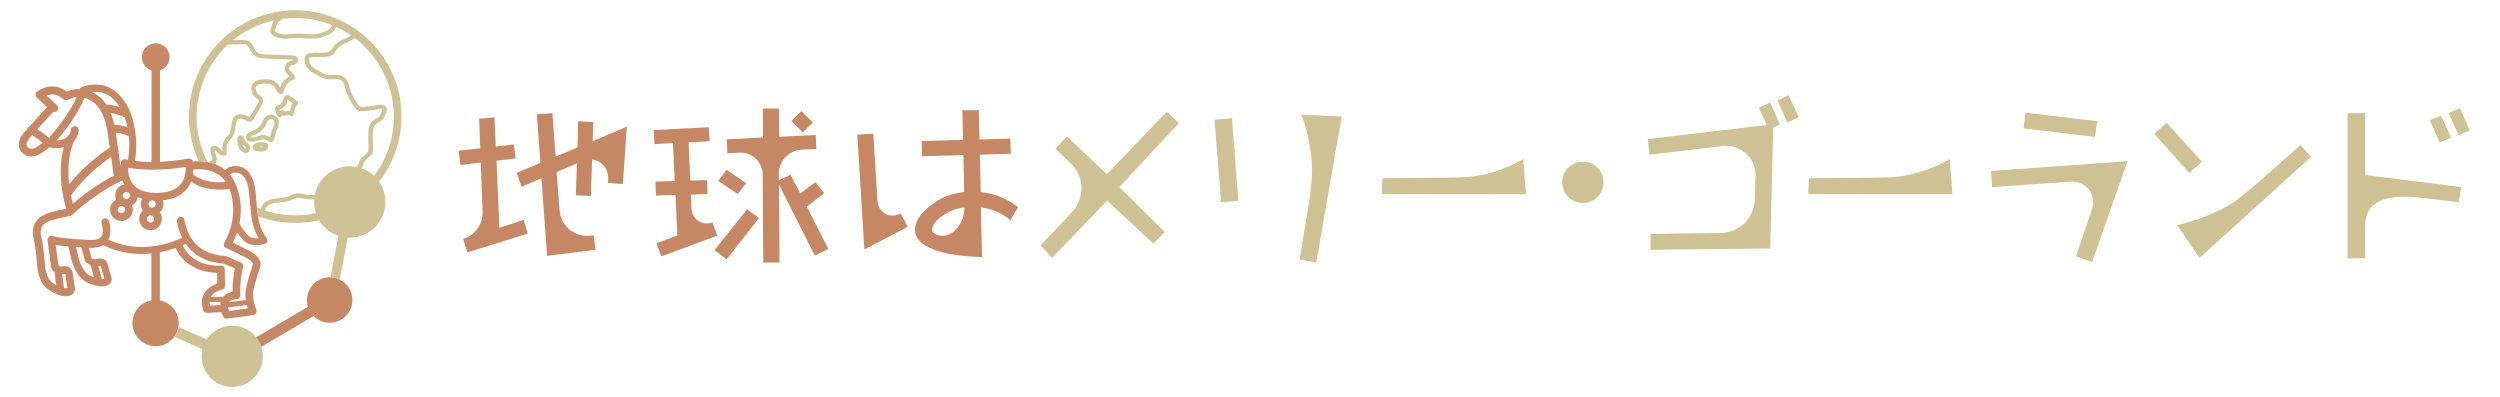 <?xml version="1.0" encoding="UTF-8"?>
<svg id="_レイヤー_1" data-name="レイヤー 1" xmlns="http://www.w3.org/2000/svg" viewBox="0 0 453 72">
  <defs>
    <style>
      .cls-1 {
        fill: #cdbe8d;
      }

      .cls-2 {
        fill: #c68864;
      }

      .cls-3 {
        fill: #cec194;
      }

      .cls-4 {
        fill: none;
      }
    </style>
  </defs>
  <rect class="cls-4" width="453" height="72"/>
  <g>
    <g>
      <g>
        <path class="cls-2" d="m95.63,42.33l-10.97,3.41-.72-2.46c2.1-.62,3.5-2.55,3.5-4.75v-.29l-.33-8.78-3.7.43-.29-2.59,3.9-.43-.2-5.37,2.78-.23.23,5.27,3.28-.36.33,2.52-3.47.43.52,12.15,4.39-1.44.75,2.49Zm17.95-19.39l-.72,10.42-2.69-.2.03-.75v-.23c0-1.77-1.31-3.11-2.91-3.28l-.23,6.62-2.72-.13.2-5.8-3.67,1.57.52,6.91c.2,2.69,2.42,4.68,5.01,4.68.16,0,.62-.03.92-.07l.26-.03.33,2.62-8.78,1.08-1.02-14.05-3.6,1.54-.88-2.52,4.29-1.8-.65-8.81,2.82-.2.59,7.86,3.96-1.64.13-4.78,2.75.2-.13,3.44,6.19-2.65Z"/>
        <path class="cls-2" d="m129.96,42.69l-10.12,3.77-.88-2.39,3.77-1.41-.33-7.34-3.54.13-.1-2.55,3.5-.1-.33-6.88-3.34.2-.13-2.55,9.99-.52.13,2.55-3.8.2.3,6.91,3.05-.07.07,2.52-3.01.1.1,2.55c.06,1.54,1.34,2.69,2.78,2.69.33,0,.69-.07,1.02-.2l.88,2.39Zm5.4-4.78l2.16,1.61-5.86,7.47-2.19-1.67,5.9-7.4Zm-3.7-7.14l3.54,2.42-1.51,1.97-3.54-2.39,1.51-2Zm14.54,6.68l3.9,7.66-2.46,1.18-6.49-12.84.1,14.12h-2.95l-.1-15.85c0-2.33-1.83-4.16-4.16-4.06l-2.23.1-.13-2.52,6.58-.33-.03-5.24h2.92l.03,5.11,6.62-.33.13,2.55-2.59.1c-2.36.1-4.29,2.1-4.23,4.49l.03,1.08,2.1-1.02,1.77,3.41,2.75-2.06,1.57,2-3.14,2.46Zm-.98-17.33l2.06,2.06-1.8,1.8-2.06-2.06,1.8-1.8Z"/>
        <path class="cls-2" d="m164.48,41.09l-7.86,4.13-1.28-20.83,2.91-.16.75,12.22c.1,1.51,1.28,2.62,2.69,2.62.49,0,.98-.13,1.51-.39l1.28,2.42Zm18.67-13.23l-5.6.16.16,6.78c3.37.36,5.27,1.67,6.78,2.72l-1.41,2.39c-.23-.23-2.03-1.9-5.34-2.33l.2,9.01-1.44-.07c-2.65-.13-10.71-.85-10.71-4.91,0-1.28.79-2.59,2.23-3.87,2.13-1.9,4.39-2.72,6.68-2.95l-.13-6.68-7.5.2-.07-2.75,7.5-.23-.13-5.34,2.98-.03.13,5.31,5.6-.16.07,2.75Zm-13.23,11.92c-.92.82-1.02,1.51-1.02,1.93,0,.72,1.41,1.02,1.9,1.02,2.1,0,4-2.49,3.96-5.14-1.67.16-3.31.79-4.85,2.19Z"/>
      </g>
      <g>
        <path class="cls-3" d="m213.61,22.29l-10.78,11.6,8.22,8.16-2.06,2.1-8.38-7.8-9.96,10.35-2.13-2.23,5.67-5.96c1.18-1.24,1.77-2.85,1.77-4.42s-.62-3.24-1.9-4.45l-2.82-2.69,2.1-2.23,7.21,6.85,10.87-11.33,2.19,2.06Z"/>
        <path class="cls-3" d="m224.38,36.4l-3.11.23-1.21-14.94,3.18-.26,1.15,14.97Zm18.74-15.3l-4.62,26.47-3.01-.56,1.74-10.58c.2-1.21.52-4,.52-5.5,0-4.22-1.34-8.81-1.97-10.15l7.34.33Z"/>
        <path class="cls-3" d="m276.51,35.19l-26.14-.03.13-2.85c5.57-.07,10.64-.13,12.15-.13s1.93-.03,3.14-.1c3.34-.2,6.42-1.38,8.32-2.26,1.08-.52,1.8-.92,1.9-.98l.49,6.35Z"/>
        <path class="cls-3" d="m298.56,25.2l21.58-2.55-1.44-3.11,2.03-.98,1.8,4-1.24.56-.52,21.91-21.68.23-.03-2.88,12.61-.16c3.44-.03,6.19-2.59,6.29-6.06l.13-4.32c.1-3.24-2.72-5.76-5.99-5.37l-13.2,1.57-.33-2.82Zm25.32-2.98l-1.8-4.03,2.03-.92,1.8,3.96-2.03.98Z"/>
        <path class="cls-3" d="m353.8,35.19l-26.14-.03.13-2.85c5.57-.07,10.64-.13,12.15-.13s1.93-.03,3.14-.1c3.34-.2,6.42-1.38,8.32-2.26,1.08-.52,1.8-.92,1.9-.98l.49,6.35Z"/>
        <path class="cls-3" d="m385.5,29.23l-6.42,18.24-2.91-1.02,2.88-8.42c.16-.49.23-.95.23-1.41,0-2.13-1.7-3.87-4.09-3.7l-14.22.98-.2-2.92,24.73-1.77Zm-5.47-7.27l-.43,2.85-12.94-1.54.36-2.85,13,1.54Z"/>
        <path class="cls-3" d="m398.99,29.33l-2.29,2-6.35-7.11,2.26-1.96,6.39,7.07Zm19.78-.92l-20.21,18.31-4.06-5.9c.16-.03,1.08-.26,2.59-.72,1.15-.36,2.62-.88,4.09-1.54,1.67-.75,3.37-1.67,4.75-2.78,1.41-1.15,2.26-1.83,6.19-5.31l4.72-4.19,1.93,2.13Z"/>
        <path class="cls-3" d="m445.99,33.91l-.49,2.75-5.47-.69c-1.05-.13-3.28-.33-4.23-.33-3.83,0-7.21,1.02-7.21,5.14v5.99l-3.21.07v-26.33h3.21v11.2l17.39,2.19Zm-1.87-8.97l-2.03.88-1.8-4.03,2.03-.82,1.8,3.96Zm1.38-.46l-1.8-4,2.03-.85,1.8,4-2.03.85Z"/>
        <circle class="cls-3" cx="286.82" cy="33.04" r="3.74"/>
      </g>
    </g>
    <g>
      <path class="cls-1" d="m43.44,25.2c-.23,0-.08.01,0,0h0Z"/>
      <polygon class="cls-1" points="42.01 25.15 42.01 25.16 42.01 25.16 42.01 25.15"/>
      <path class="cls-1" d="m42.16,25.24s0,0,.01,0c.02,0,.04,0,.05,0,.04,0,.02-.02-.07-.01Z"/>
      <path class="cls-2" d="m48.38,43.24c-1.47-2-1.62-3.53-1.86-6.08-.02-.2-.04-.44-.06-.71-.09-.98-.19-2.21-.34-2.92-.18-.88-.82-2.54-2.03-3.13-.93-.45-2.46-.51-3.27.41-.22-.18-.45-.35-.7-.51-1.85-1.13-3.9-1.17-5.18-1.03-.08-.37-.45-.61-.82-.53-.04,0-2.27.45-5.13.57V12.75c1.01-.32,1.74-1.27,1.74-2.39,0-1.39-1.12-2.51-2.51-2.51s-2.51,1.12-2.51,2.51c0,1.12.73,2.06,1.74,2.39v16.6c-.99,0-2.02-.06-3.03-.19.22-1.07.5-3.29-.07-6.3-.41-2.17-1.32-4.11-2.55-5.46-1.37-1.5-3.05-2.21-4.85-2.07-1.48.12-2.29.38-2.55.81-.51-.02-1.01.03-1.52.14-.07.02-.13.04-.82.31-2.1-1.67-4.4-.73-5.34.01-.31.25-.37.71-.13,1.02.03.04.06.07.09.1l1.85,1.68-3.16,3.49c-.17.06-.31.18-.39.35-.02.05-.04.1-.05.15l-.51.57c-.31.34-.56.72-.76,1.14-.44.98-.3,1.89.38,2.56.37.39.87.63,1.4.68.12.01.25.02.38.01.65-.03,1.33-.31,1.99-.81l1.2-.86c.5.16,1.39.31,2.54,0-.58,2.08-1.03,5.79.43,11.15-.96.17-1.92.39-2.86.66-1.11.33-1.91.8-2.45,1.45-.68.83-.88,1.88-.6,3.14.48,2.14.62,4.62.62,4.65.03.59.26,3.61,2.12,4.78,1.53.96,2.36,1.11,2.65,1.13.2.03.4.04.6.03.53-.03.93-.18,1.2-.46.26-.28.38-.69.31-1.07-.11-.73-.31-2.04-.38-2.52l-.03-.17s0-.02,0-.02c-.05-.38-.26-.72-.57-.94-.52-.36-1.14-.24-1.25-.21-.26.05-.54-.02-.75-.19l-.51-3.72c.67.12,1.47.21,2.29.29.33,1.17.52,2.16.56,2.34,0,.03.76,3.21,2.86,4.17,1.55.71,2.34.74,2.61.72.05,0,.1,0,.14,0,.14,0,.28-.02.42-.05.49-.09.85-.28,1.06-.57.21-.3.27-.68.16-1.03-.19-.66-.53-1.86-.66-2.3l-.04-.15s0-.01,0-.02c-.1-.35-.33-.64-.65-.8-.52-.26-1.39-.06-1.49-.03-.24.08-.51.05-.72-.09l-.53-1.95c.19,0,.35.02.45.02,0,0,.04,0,.04,0,.85,0,1.55-.18,2.1-.52.52.28,2.06,1.03,4.36,1.41h0c1.14.18,2.3.25,3.45.19,0,0,.02,0,.02,0,.31-.01.61-.04.92-.07v8.49c-1.95.36-3.43,2.06-3.43,4.12,0,2.31,1.88,4.19,4.19,4.19s4.19-1.88,4.19-4.19c0-2.05-1.47-3.75-3.41-4.11v-8.72c.95-.18,1.9-.44,2.84-.77.21.47.68,1.34,1.55,2.19,1.05,1.03,2.94,2.25,5.98,2.3l.03,1.95c-.65.22-1.69.71-2.3,1.68-.56.89-.63,1.97-.2,3.19.1.27.37.45.67.44,0,0,0,0,0,0l2.24-.11c.11,0,.21-.04.3-.09.09.27.2.55.35.85.12.25.39.41.67.4.02,0,.03,0,.05,0l4.73-.65c.38-.05.65-.41.6-.8,0-.05-.02-.11-.04-.16,0-.01,0-.02-.01-.04-.19-.49-.62-1.76-.59-2.83.03-.98.84-3.57,1.34-4.96.01-.03.02-.07.03-.1.32-1.66-2.05-2.79-2.32-2.91l-2.69-1.31c.31-.63.56-1.25.76-1.85.37.54.8,1.06,1.19,1.45.72.71,1.68.87,2.53.83.52-.02.99-.12,1.35-.22.19-.05.34-.19.4-.38.06-.18.03-.39-.08-.55Zm-36.75,6.42s.03,0,.04,0c.05-.01.1-.01.15,0,.03.2.24,1.68.38,2.56-.13.02-.35.03-.54,0-.02,0-.04,0-.06,0l-.34-2.51c.12,0,.24-.02.37-.04Zm6.44-1.47s.03,0,.04-.01c.05-.02.11-.02.14-.02.05.18.43,1.53.66,2.33-.11.03-.29.07-.46.07l-.63-2.29c.08-.02.16-.04.24-.07Zm16.98-17.49c1.14-.11,2.89-.07,4.35.83.6.37,1.1.85,1.51,1.45-1.38.12-3.07.06-4.56-.58-.71-.3-1.16-.65-1.38-.85.04-.3.07-.59.08-.86Zm-1.4-.44c0,.1,0,.22,0,.33,0,.03-.02.06-.01.09,0,.01,0,.02,0,.03-.02.79-.21,1.81-.89,2.65-.84,1.04-2.28,1.57-4.28,1.6-.22,0-.43,0-.63-.01-.02,0-.05-.01-.07-.02-.09,0-.17-.01-.26-.01-1.5-.13-2.63-.62-3.35-1.48-.83-.98-.96-2.25-.94-3.05,4.14.75,8.76.14,10.42-.14Zm-6.16,7.37s0,0,0,0c0,0,0,0,0,0-.36-.04-.62-.37-.58-.73.04-.32.3-.57.62-.59.05,0,.1,0,.15.01.34.06.58.37.54.72-.02.18-.11.33-.24.44-.14.11-.3.16-.48.14Zm.43,2.12c-.02.18-.11.33-.24.44-.14.11-.31.16-.49.14-.18-.02-.33-.11-.44-.24-.1-.13-.15-.28-.14-.47,0,0,0-.01,0-.02.04-.36.36-.62.73-.58.36.04.62.37.58.73Zm-5.62-4.54c.12-.34.5-.52.85-.4.17.06.3.18.37.34.07.16.08.34.02.51-.12.34-.5.52-.85.4-.34-.12-.52-.5-.4-.84Zm.32,3c-.06.17-.18.3-.34.37-.16.07-.34.08-.5.02-.17-.06-.3-.18-.37-.34-.07-.16-.08-.34-.02-.5.12-.34.5-.52.85-.4.34.12.52.5.4.85Zm.72-13.57c.21,2.08,0,3.59-.16,4.31-.14-.03-.28-.06-.42-.09-.38-.09-.75.15-.84.52,0,0,0,.03,0,.04,0,.04-.06.32-.08.77l-.84-6.07s0-.06-.01-.09c1.08.08,2.32.61,2.35.62,0,0,0,0,.01,0Zm-1-3.49c.08.03.16.05.24.05.22.59.4,1.21.52,1.87-.6-.2-1.45-.43-2.26-.45-.04,0-.08,0-.12,0-.18-.8-.4-1.53-.67-2.18.78.17,1.54.4,2.28.71Zm-1.7,10.69c-3.06,1.5-5.92,3.77-7.45,5.08-.14-.54-.25-1.06-.35-1.56.05-.04.1-.08.14-.14,2.58-3.43,5.74-5.84,7.15-6.82l.45,3.24c0,.07.03.14.06.2Zm-3.57-15.19c1.41-.11,2.72.46,3.82,1.66.31.33.59.72.84,1.13-.68-.22-1.38-.39-2.09-.5-.12-.02-.23,0-.34.04-.68-1.05-1.55-1.81-2.6-2.29.12-.01.24-.02.38-.03Zm-10.09,9.76c-1.29.98-1.88.33-1.91.3-.01-.01-.02-.02-.04-.04-.66-.63.4-1.75.42-1.78l.37-.41c.43.27,1.11.72,1.91,1.39l-.76.55Zm1.92-1.39c-.86-.73-1.59-1.26-2.12-1.6l2.85-3.14c.08.02.16.03.25.03.19-.01.37-.1.5-.25.26-.3.23-.75-.06-1.02l-1.88-1.71c.74-.28,1.9-.43,3.01.63.33.33.64.2,1.08.03.21-.09.66-.26.73-.29.21-.05.42-.08.63-.1-1.42,3.34-4.69,6.99-4.84,7.16-.07.08-.11.17-.13.26Zm2.48.24c-.43.15-.8.19-1.12.19.84-.96,3.79-4.48,5.03-7.72.16.04.31.09.46.15,2.06.78,3.3,2.88,3.8,6.43l.34,2.45c-.84.54-4.28,2.85-7.36,6.61-.51-4.61.6-7.21.92-7.84.76-.89.8-1.89.8-1.95.01-.39-.29-.71-.68-.72-.19,0-.36.06-.5.19-.14.13-.21.3-.22.48-.02.21-.17,1.29-1.47,1.73Zm5.04,22.8l.59,2.17c-.2-.08-.42-.16-.68-.28-1.39-.63-2.09-3.16-2.1-3.19,0-.04-.17-.88-.45-2,.33.02.65.05.95.06l.71,2.59c.04.15.2.2.37.26.05.02.1.03.1.03.04.04.22.21.51.36Zm23.49,7.23s-.1-.01-.15-.01l-1.7.08c-.05-.23-.07-.44-.07-.65h.53s1.46,0,1.46,0c-.05.18-.06.38-.06.58Zm.54-1.51l-1.93.02h-.31s.03-.07.05-.1c.6-.95,1.94-1.22,1.96-1.22.32-.06.55-.33.55-.64l-.05-3.08c0-.17-.07-.32-.19-.44-.13-.12-.31-.19-.51-.19-4.8.19-6.52-2.79-6.93-3.69.19-.08.38-.17.56-.26,1.24,1.8,3.35,3.36,6.91,3.58l2,.87c-.16.84-.45,2.58-.43,4.23-.55.11-1.22.36-1.68.91Zm1.07,2.57c-.08-.21-.15-.44-.19-.66l.95-.1,2.42-.33s0,0,.01,0c.05.22.11.43.17.63l-3.36.47Zm-.87-12.42c-.19.34-.07.77.26.96.02,0,.03.02.05.03l3.37,1.63c.81.37,1.54,1,1.54,1.32-.25.7-1.36,3.9-1.4,5.33-.01.38.02.77.08,1.16l-2.37.32-.7.07c.37-.48,1.27-.52,1.37-.53.19,0,.36-.07.49-.2.13-.13.21-.31.21-.51v-.05c-.15-2.13.42-4.77.49-5.07.08-.33-.09-.67-.41-.81l-2.63-1.15c-.08-.03-.16-.05-.24-.06-5.15-.27-6.83-3.67-7.33-6.47-.03-.19-.14-.35-.29-.46-.15-.11-.34-.15-.52-.11-.38.07-.63.44-.56.82.15.85.44,1.9.95,2.93-3.99,1.85-7.43,1.84-9.65,1.48-1.79-.29-3.1-.84-3.72-1.14.78-1.45.09-3.36.09-3.36-.05-.19-.18-.34-.34-.43-.16-.09-.35-.11-.52-.05-.36.11-.57.51-.46.88,0,.03.02.05.02.07,0,.01.5,1.46-.05,2.29-.29.44-.89.67-1.75.68-.05,0-5.48-.21-7.13-.73-.18-.06-.36-.04-.53.05-.17.09-.29.24-.34.43-.03.1-.04.2-.02.3l.68,4.97c.02.12.07.24.14.34.01.02.17.21.44.41l.33,2.4c-.19-.1-.39-.22-.63-.37-1.14-.72-1.44-2.92-1.46-3.65,0-.03-.13-2.57-.66-4.89-.34-1.51.29-2.38,2.08-2.91,1.02-.29,2.08-.52,3.12-.7.14-.02.26-.08.36-.18.05-.04,4.68-4.35,9.18-6.27.08.24.19.49.32.73-.68.14-1.27.62-1.52,1.31h0c-.18.49-.15,1.01.03,1.46-.44.24-.78.62-.95,1.1h0c-.38,1.07.17,2.25,1.24,2.63.26.09.53.13.79.12.81-.04,1.55-.55,1.84-1.36.17-.48.15-.99-.03-1.46.44-.24.78-.62.95-1.1.05-.14.08-.28.1-.42.25.11.51.22.79.3-.12.23-.2.48-.23.74-.06.52.09,1.01.37,1.4-.36.33-.6.77-.66,1.29h0c-.12,1.13.69,2.15,1.82,2.27.11.01.22.02.33.01.43-.02.84-.18,1.18-.45.43-.34.7-.83.76-1.38.06-.5-.08-1-.37-1.41.37-.34.61-.79.66-1.29.03-.31,0-.62-.1-.9,1.93-.19,3.4-.88,4.36-2.07.34-.42.59-.87.77-1.33.87.67,2.69,1.62,5.82,1.47.36-.02.74-.06,1.13-.1.12.31.22.63.3.97,0,.02.01.05.02.06.05.17,1.28,4.16-1.23,8.62Zm4.35-1.21c-.67-.66-1.3-1.58-1.6-2.23.61-3.17-.14-5.48-.18-5.6-.31-1.29-.83-2.37-1.55-3.23.39-.53,1.43-.42,1.89-.19.66.33,1.21,1.43,1.4,2.31.13.64.24,1.88.32,2.78.02.27.05.52.06.72.23,2.35.38,3.99,1.57,5.9-.64.07-1.41.02-1.91-.47Z"/>
      <path class="cls-3" d="m42.07,59.02c-1.86,0-3.58.92-4.61,2.47l-5.11-2.25c-.11.66-.38,1.26-.76,1.78l5.1,2.24c-.11.44-.16.88-.16,1.31,0,3.06,2.49,5.55,5.55,5.55s5.55-2.49,5.55-5.55-2.49-5.55-5.55-5.55Z"/>
      <g>
        <path class="cls-3" d="m50.34,21.05c.06.11.18.19.31.2.01,0,.02,0,.03,0,.12,0,.23-.05.31-.15l.19-.24c.32.19.65.11.87.06.25-.06.36-.08.51.04.1.08.24.1.37.06.12-.04.22-.14.25-.27.04-.16.08-.3.11-.44.15-.59.24-.98.63-1.38.1-.1.13-.25.09-.39-.04-.13-.14-.22-.26-.26-.07-.04-.25-.18-.38-.29-.55-.44-.97-.76-1.36-.74-.58.03-.67.61-.71.92-.01.08-.03.22-.06.27-.12.1-.21.21-.31.32-.09.11-.23.28-.3.28-.42.02-.62.21-.71.38-.26.48.11,1.11.35,1.52l.06.1Zm.33-1.22c.42-.02.69-.33.88-.57.07-.09.15-.18.21-.22.24-.19.29-.49.33-.76,0-.07.02-.16.04-.23.2.09.57.39.76.54.07.05.13.1.18.15-.29.43-.4.87-.52,1.36-.26-.05-.49,0-.67.05-.27.07-.29.07-.4-.1-.07-.11-.19-.17-.31-.18,0,0-.01,0-.02,0-.12,0-.23.05-.31.15l-.1.12c-.07-.14-.1-.24-.11-.31.01,0,.02,0,.04,0Z"/>
        <path class="cls-3" d="m45.01,25.99c-.09-.08-.18-.13-.25-.17l-.05-.03c-.23-.13-.4-.38-.44-.67-.01-.09-.03-.24-.14-.37-.16-.2-.41-.27-.75-.18,0,0,0,0,0,0-.08.02-.23.09-.32.28-.19.44.12,1.8.25,2.02.13.22.63.85,1.2.85.01,0,.02,0,.04,0,.17,0,.48-.08.68-.49.08-.17.07-.34.06-.44-.01-.21-.03-.56-.29-.81Zm-.51.95c-.12-.03-.38-.25-.49-.44-.03-.06-.06-.19-.09-.35.12.13.25.24.41.33l.06.03s.07.04.08.05c.02.01.04.07.05.28,0,.02,0,.07,0,.06,0,.02-.01.03-.02.04Z"/>
        <path class="cls-3" d="m48.23,25.92s0,0,0,0c-.48-.18-1.02-.21-1.53-.08-.52.13-.82.35-.91.65-.04.13-.06.39.21.66.19.19.44.21.58.23l.56.05c.09,0,.2.02.31.02.13,0,.27-.01.41-.06.36-.11.66-.43.75-.8.01-.05.05-.19-.02-.35-.09-.22-.29-.29-.35-.32Zm-1.69.66s0,0,0,0c0,0,0,0,0,0,0,0,0,0,0,0Zm1.08.06c-.11.03-.26.02-.41,0l-.35-.03s.02,0,.03,0c.27-.07.56-.07.82-.02-.03.02-.06.04-.09.05Z"/>
        <path class="cls-3" d="m49.95,21.07c-.41-.31-1.03-.37-1.49-.14-.53.25-.73.73-.88,1.11-.08.18-.15.36-.25.49-.42.57-.91.95-1.5,1.16-.05.02-.11.04-.16.06-.24.08-.51.17-.73.36-.22.18-.36.44-.37.71,0,.22.07.43.23.58.26.25.62.27.87.26.43-.01.85-.08,1.26-.22.06-.02.12-.04.18-.06.16-.06.31-.11.46-.13.43-.05.87.2,1.32.48.06.04.14.06.21.06.11,0,.21-.04.29-.13.31-.34.39-.76.46-1.13.02-.12.04-.23.07-.34.06-.21.15-.42.25-.64.1-.23.21-.46.28-.72.2-.71.02-1.39-.47-1.76Zm-.29,1.55c-.06.2-.15.4-.24.61-.11.24-.22.49-.29.76-.04.13-.06.27-.09.41-.03.17-.06.33-.11.46-.46-.26-.94-.45-1.49-.38-.23.03-.44.1-.62.17-.05.02-.11.04-.16.06-.33.11-.68.17-1.03.18-.2,0-.27-.02-.28-.02,0,0,0,0,0,0,0-.03.03-.09.08-.13.12-.09.3-.16.49-.22.06-.02.12-.04.18-.06.73-.27,1.34-.74,1.86-1.44.16-.21.25-.44.34-.66.15-.36.25-.59.5-.7.21-.1.5-.07.68.06.27.2.27.61.19.92Z"/>
        <path class="cls-3" d="m72.67,19.2c-1.06-10.57-10.53-18.3-21.09-17.24-10.57,1.06-18.3,10.52-17.24,21.09.22,2.17.79,4.24,1.68,6.16.5,0,1.04.04,1.61.15-1.03-1.98-1.68-4.16-1.91-6.45-.58-5.75,1.65-11.14,5.56-14.82.54-.06,1.14-.06,1.7-.06.3,0,.59,0,.85-.01.32-.01.69-.01.93.15.23.16.39.46.55.79.14.29.29.58.52.84.62.69,1.53.78,2.41.82l4.88.2s.06,0,.09,0c-.02.03-.05.06-.08.08-.08.04-.19.06-.31.09-.14.03-.3.06-.46.14-.32.15-.58.45-.69.83-.12.4-.08.81.12,1.14.14.22.33.39.49.54.08.07.16.14.21.2-.8.41-1.44,1.16-1.74,2.05-.01-.03-.03-.06-.04-.08-.04-.08-.08-.16-.12-.24-.37-.7-1.16-1.16-2.06-1.2-.71-.03-1.74-.02-2.45.5-.84.62-.5,1.57-.29,2.13.14.38.44.61.71.81.28.21.41.33.41.47,0,.1-.09.25-.15.37l-1.44,2.46c-.03.06-.06.1-.08.13-.01,0-.03,0-.05-.02-.12-.05-.25-.1-.38-.16-.63-.27-1.41-.61-2.1-.13-.52.36-.67,1.02-.76,1.62l-.02.15c-.09.65-.18,1.32-.53,1.77-.07.09-.16.18-.25.27-.11.11-.23.23-.33.37-.49.65-.54,1.52-.53,2.22-.12-.06-.26-.18-.37-.3-.52-.57-1.09-.74-1.54-.45-.45.29-.26.91-.05,1.57.07.23.19.61.19.77-.26.2-.55.36-.85.48.37.07.74.17,1.11.3.1-.07.2-.13.29-.21.39-.32.21-.92,0-1.56-.06-.2-.16-.51-.18-.68.11.03.28.15.44.32.49.55,1.05.74,1.52.53.15-.07.24-.22.23-.38-.04-.82-.04-1.6.36-2.13.07-.1.17-.19.26-.29.1-.11.21-.21.31-.34.48-.62.59-1.43.69-2.15l.02-.15c.06-.43.15-.89.43-1.08.3-.21.73-.06,1.33.21.14.06.28.12.41.17.15.06.32.1.52.06.32-.08.48-.35.57-.5l1.44-2.46c.11-.19.26-.45.26-.77,0-.55-.4-.85-.72-1.09-.2-.15-.39-.29-.44-.45-.25-.68-.3-1,.02-1.23.57-.42,1.61-.37,1.95-.35.49.02,1.12.24,1.41.79.03.06.07.13.1.21.17.36.4.86.94.89.2.01.39-.13.42-.34.14-1.05.87-1.97,1.81-2.29.18-.06.29-.25.26-.44-.07-.43-.38-.7-.63-.92-.14-.12-.27-.23-.34-.35-.08-.13-.1-.32-.04-.5.05-.16.15-.29.27-.35.08-.04.18-.06.29-.08.15-.03.33-.07.5-.16.26-.13.46-.4.52-.69.04-.24-.02-.46-.17-.62-.22-.24-.52-.25-.68-.26l-4.88-.2c-.74-.03-1.44-.1-1.86-.56-.16-.18-.28-.41-.4-.66-.19-.38-.41-.82-.82-1.09-.44-.29-.95-.3-1.4-.29-.25,0-.53.01-.83.01-.24,0-.48,0-.73,0,2.13-1.73,4.67-2.99,7.48-3.6-.02.02-.04.04-.06.07-.17.23-.26.48-.34.7-.12.34-.22.69-.3,1.03-.02.07-.05.2-.01.35.04.17.15.28.2.33.55.56,1.4.86,2.46.86h.01c.39,0,.78-.04,1.16-.07.41-.04.8-.07,1.19-.07.25,0,.49.03.75.05l.3.03c.78.06,1.56.06,2.34,0,.26-.02.56-.05.85-.15.15-.05.29-.12.42-.18.07-.03.14-.07.21-.1.1-.04.2-.08.3-.11.18-.06.36-.13.54-.22.54-.29.91-.78,1.2-1.31.94.43,1.84.94,2.68,1.52-.34.28-.78.47-1.23.67-.66.29-1.34.59-1.83,1.21-.11.14-.2.29-.29.43-.09.15-.18.3-.29.42-.4.46-1.4.44-2.29.42-.91-.02-1.77-.04-2.22.44-.21.22-.3.52-.27.88.14,1.63,1.29,2.22,2.06,2.6.16.08.31.16.42.23.32.21.69.45,1.11.56.57.15,1.09.13,1.56.1.64-.03,1.15-.05,1.66.34.29.22.39.66.51,1.12.05.2.1.41.17.61.39,1.14.8,1.87,1.43,2.82.14.21.31.47.58.65.21.13.43.19.64.23.42.08,1.07-.02,1.64-.1.26-.04.5-.08.66-.09.14,0,.33-.05.55-.09.24-.05.73-.15.86-.11.16.05.23.09.27.11-.01.08-.08.23-.13.36-.06.16-.14.34-.21.55-.11.33-.42.51-.79.72-.42.24-.9.52-1.13,1.08-.38.92-.33,2.1-.29,3.25.02.58.04,1.12,0,1.57-.04.16-.49.55-.73.76-.35.3-.65.56-.78.82-.16.32-.27.61-.37.89-.05.15-.11.29-.16.43-.44-.09-.89-.14-1.35-.14-3.14,0-5.75,2.23-6.34,5.19-.2-.01-.4,0-.59,0-.15,0-.3.01-.45,0-.29-.01-.58-.07-.89-.13-.56-.11-1.15-.23-1.74-.06-.22.06-.41.16-.59.25-.08.04-.16.08-.24.12-.54.24-1.17.3-1.85.37-.16.02-.32.03-.47.05-1.2.14-1.98.45-2.45.97-.27.31-.4.65-.47,1-.25-.09-.5-.19-.74-.29.06.56.11,1.07.18,1.56,2.14.8,4.41,1.23,6.73,1.23.65,0,1.31-.03,1.96-.1.82-.08,1.61-.22,2.39-.4.79,1.32,2.03,2.34,3.52,2.84l-1.45,7.52c.6.02,1.16.17,1.67.42l1.47-7.62c.12,0,.23,0,.35,0,3.57,0,6.46-2.89,6.46-6.46,0-1.36-.42-2.63-1.14-3.67,2.93-3.77,4.48-8.62,3.96-13.73Zm-13.31-13.71c-.13.07-.28.12-.43.18-.12.04-.23.08-.35.13-.08.04-.16.07-.24.11-.11.06-.22.11-.33.14-.2.07-.43.09-.65.11-.74.05-1.48.05-2.22,0l-.29-.02c-.26-.02-.53-.05-.81-.05-.43,0-.86.03-1.27.07-.37.03-.73.07-1.09.07h0c-.57,0-1.35-.1-1.87-.6.08-.31.17-.62.27-.93.06-.17.13-.36.23-.5.1-.14.27-.27.42-.39l.52-.4c.16-.02.32-.04.48-.06.61-.06,1.21-.09,1.8-.09,2.35,0,4.61.47,6.69,1.31-.21.38-.48.74-.85.93Zm-4.06,33.43c-2.48.25-4.93-.02-7.24-.76.04-.27.12-.53.31-.74.33-.37.96-.6,1.95-.71.15-.02.31-.03.46-.05.71-.07,1.43-.14,2.09-.43.09-.04.18-.09.28-.13.15-.08.3-.15.45-.19.41-.12.87-.02,1.37.07.33.07.67.13,1.02.15.17,0,.34,0,.51,0,.16,0,.31-.01.45,0-.01.16-.02.32-.02.49,0,.7.11,1.38.32,2.01-.64.14-1.28.24-1.95.31Zm12.49-7.05c-.65-.61-1.43-1.08-2.29-1.38.05-.13.1-.25.14-.37.09-.26.19-.52.33-.81.06-.12.36-.38.59-.57.5-.43.97-.83,1-1.28.04-.51.02-1.07,0-1.67-.04-1.07-.08-2.17.23-2.93.13-.32.44-.49.79-.7.44-.25.94-.54,1.14-1.16.06-.19.13-.36.19-.5.15-.36.27-.68.12-.99-.14-.3-.46-.43-.76-.52-.28-.09-.69-.02-1.25.09-.18.03-.36.07-.44.08-.2.01-.46.05-.73.1-.46.07-1.08.17-1.37.11-.16-.03-.28-.06-.37-.12-.13-.08-.24-.25-.35-.42-.59-.9-.98-1.58-1.34-2.64-.06-.17-.1-.35-.15-.55-.13-.55-.29-1.17-.79-1.56-.74-.57-1.47-.53-2.17-.5-.45.02-.87.04-1.32-.08-.3-.08-.6-.27-.88-.46-.15-.09-.32-.18-.5-.27-.71-.36-1.52-.77-1.63-1.97-.02-.19.04-.25.06-.27.21-.22.96-.21,1.62-.19,1.06.02,2.26.05,2.9-.69.15-.17.26-.35.36-.52.08-.13.15-.25.24-.36.36-.46.92-.71,1.52-.97.55-.24,1.12-.49,1.57-.93,3.84,2.9,6.51,7.33,7.03,12.48.47,4.65-.9,9.06-3.51,12.53Z"/>
      </g>
      <path class="cls-2" d="m59.62,50.25c-2.27.06-4.07,1.96-4,4.23.01.39.08.76.19,1.11l-9.39,5.53c.4.51.72,1.09.93,1.72l9.47-5.58c.77.78,1.85,1.25,3.03,1.22,2.27-.06,4.07-1.96,4-4.23-.06-2.27-1.96-4.07-4.23-4Z"/>
    </g>
  </g>
</svg>